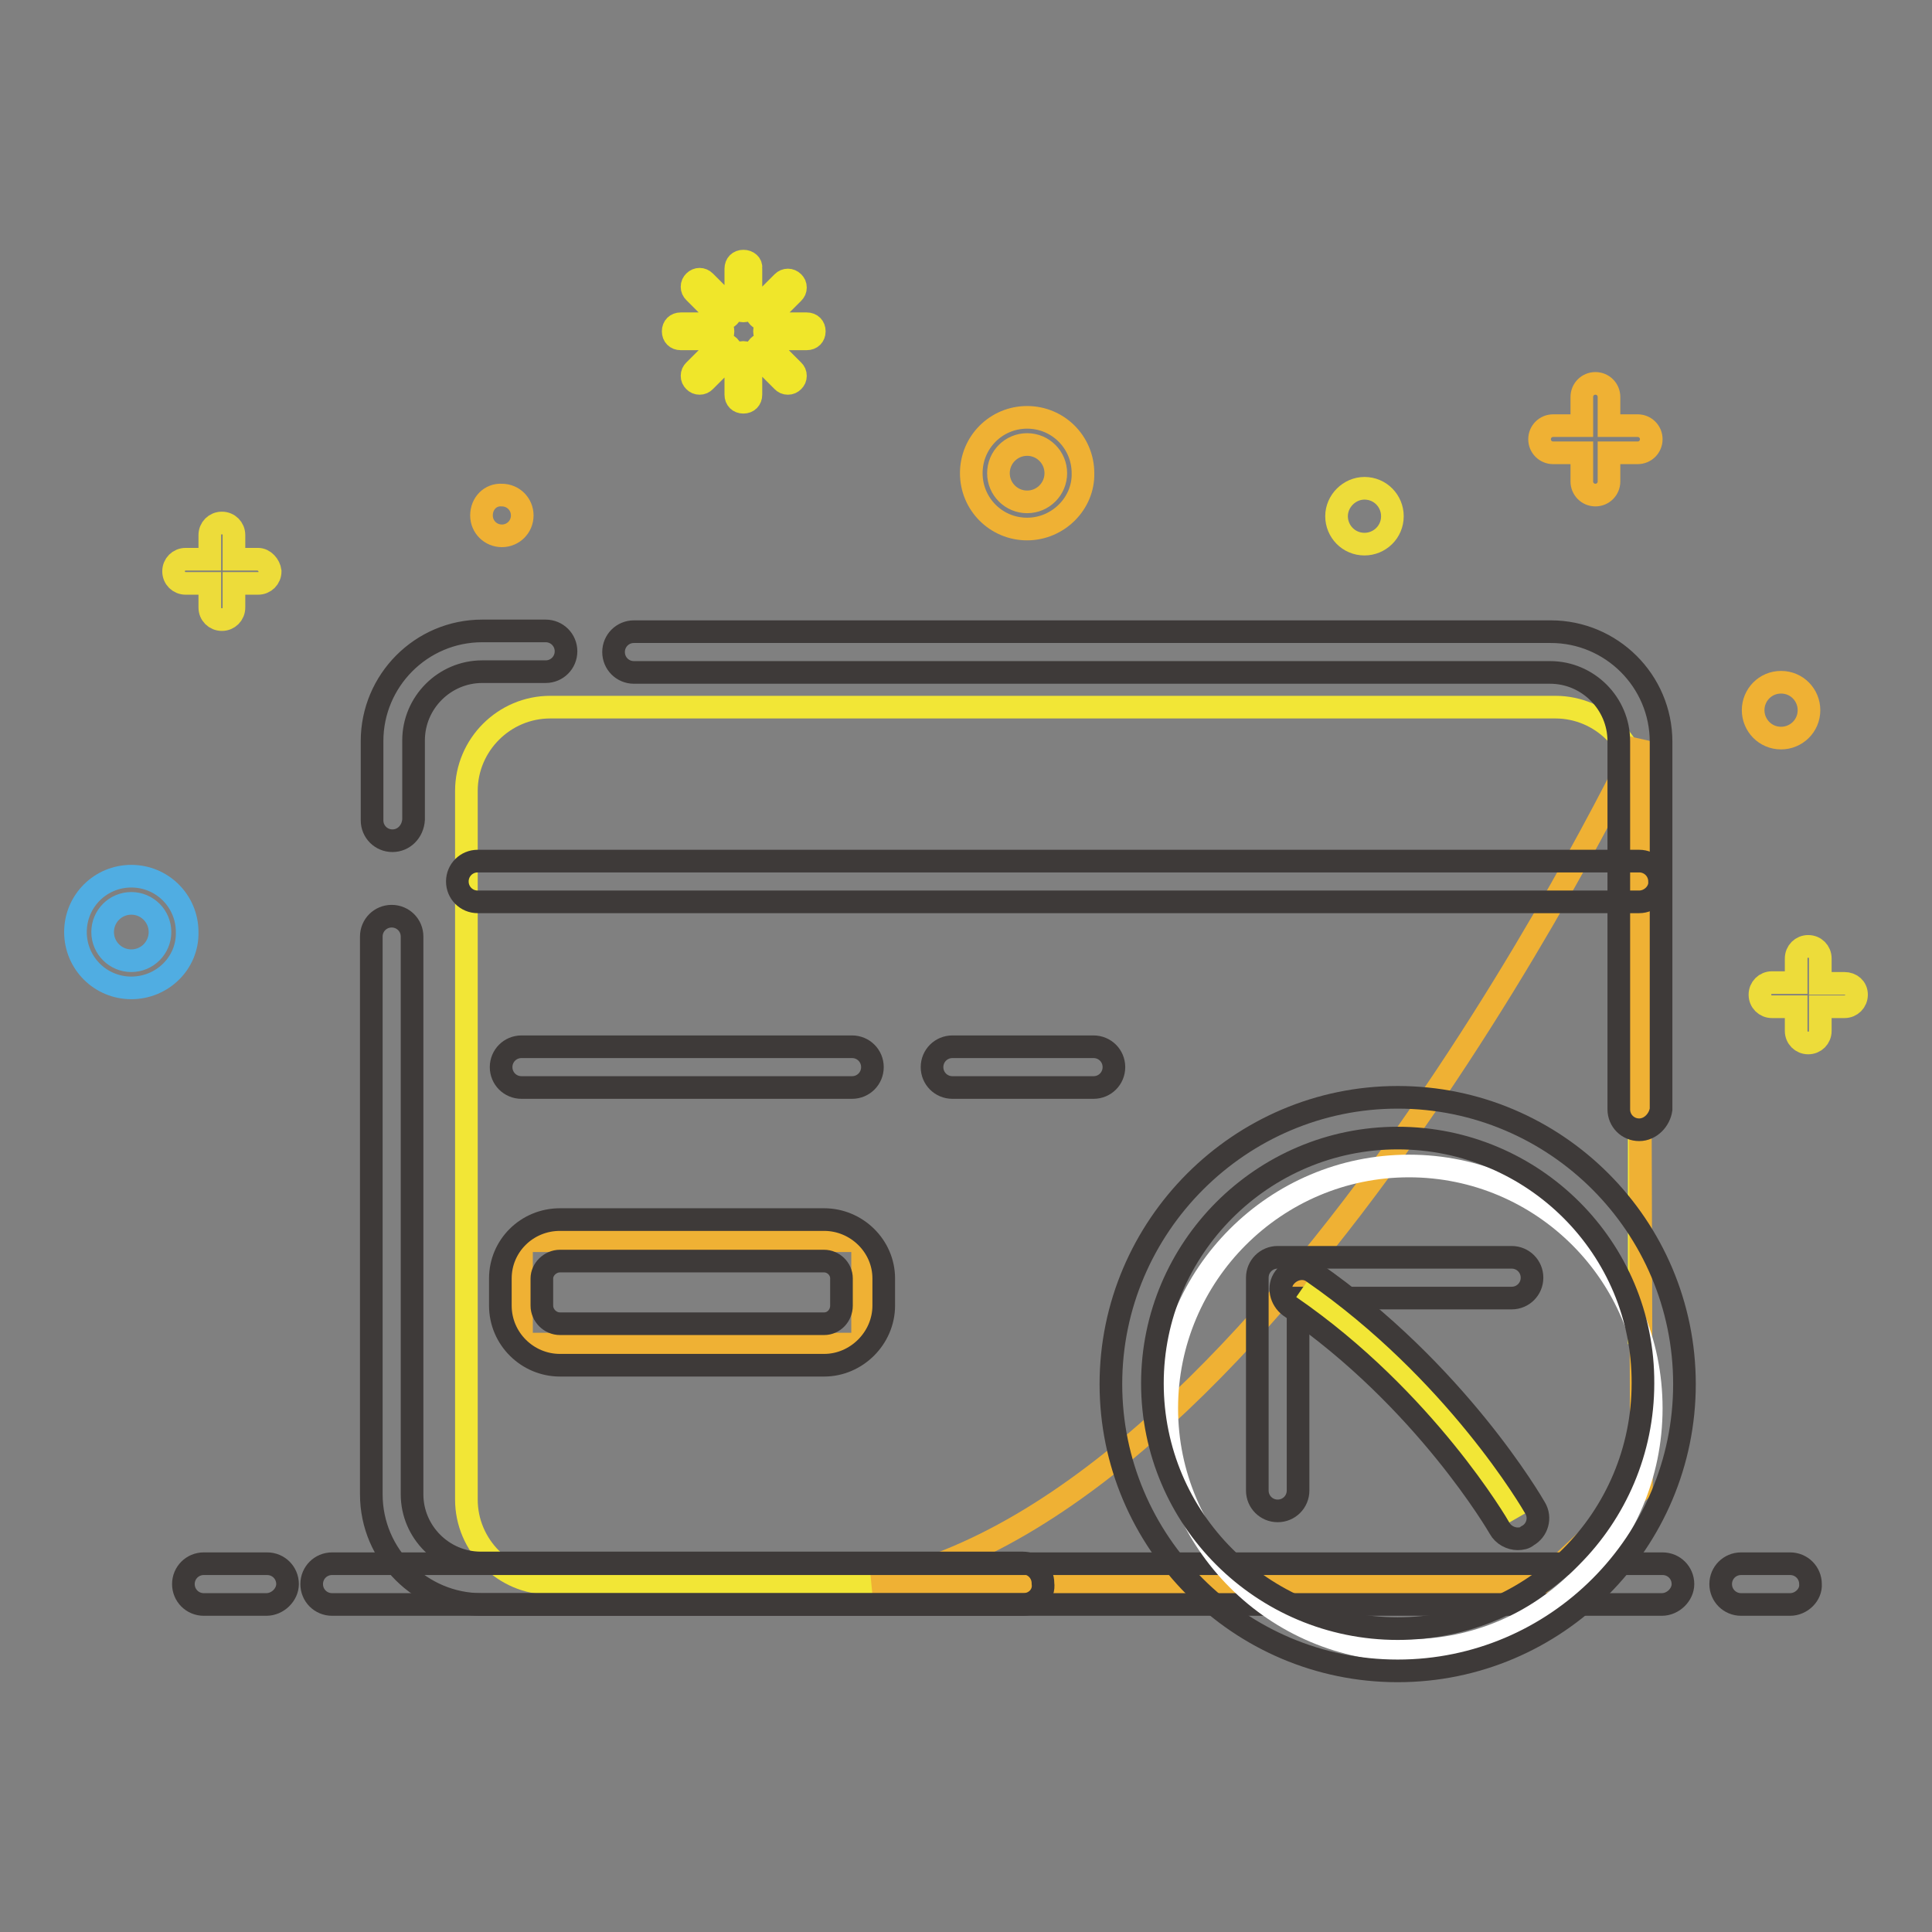 <?xml version="1.0" encoding="utf-8"?>
<!-- Svg Vector Icons : http://www.onlinewebfonts.com/icon -->
<!DOCTYPE svg PUBLIC "-//W3C//DTD SVG 1.1//EN" "http://www.w3.org/Graphics/SVG/1.1/DTD/svg11.dtd">
<svg version="1.1" xmlns="http://www.w3.org/2000/svg" xmlns:xlink="http://www.w3.org/1999/xlink" x="0px" y="0px" viewBox="0 0 256 256" enable-background="new 0 0 256 256" xml:space="preserve">
<rect x="0" y="0" width="256" height="256" fill="#808080" stroke="none"/>
<g> <path stroke-width="3" fill-opacity="0" stroke="#eddc3a"  d="M34.2,74.1h-3.2v-3.2c0-0.9-0.7-1.6-1.6-1.6s-1.6,0.7-1.6,1.6v3.2h-3.2c-0.9,0-1.6,0.7-1.6,1.6 c0,0.9,0.7,1.6,1.6,1.6h3.2v3.2c0,0.9,0.7,1.6,1.6,1.6s1.6-0.7,1.6-1.6v-3.2h3.2c0.9,0,1.6-0.7,1.6-1.6 C35.7,74.9,35,74.1,34.2,74.1z M244.4,130.3h-3.2V127c0-0.9-0.7-1.6-1.6-1.6c-0.9,0-1.6,0.7-1.6,1.6v3.2h-3.2 c-0.9,0-1.6,0.7-1.6,1.6s0.7,1.6,1.6,1.6h3.2v3.2c0,0.9,0.7,1.6,1.6,1.6c0.9,0,1.6-0.7,1.6-1.6v-3.2h3.2c0.9,0,1.6-0.7,1.6-1.6 C246,130.9,245.3,130.3,244.4,130.3z"/> <path stroke-width="3" fill-opacity="0" stroke="#efb134"  d="M217,56.4h-3.8v-3.8c0-1-0.8-1.8-1.8-1.8s-1.8,0.8-1.8,1.8v3.8h-3.8c-1,0-1.8,0.8-1.8,1.8 c0,1,0.8,1.8,1.8,1.8h3.8v3.8c0,1,0.8,1.8,1.8,1.8s1.8-0.8,1.8-1.8V60h3.8c1,0,1.8-0.8,1.8-1.8C218.8,57.2,218,56.4,217,56.4z"/> <path stroke-width="3" fill-opacity="0" stroke="#efb134"  d="M63.8,68.3c0,1.5,1.2,2.7,2.7,2.7c1.5,0,2.7-1.2,2.7-2.7c0,0,0,0,0,0c0-1.5-1.2-2.7-2.7-2.7 C65,65.5,63.8,66.7,63.8,68.3C63.8,68.3,63.8,68.3,63.8,68.3z"/> <path stroke-width="3" fill-opacity="0" stroke="#efb134"  d="M232.3,94.1c0,2,1.6,3.7,3.7,3.7c2,0,3.7-1.6,3.7-3.7c0,0,0,0,0,0c0-2-1.6-3.7-3.7-3.7 C233.9,90.4,232.3,92.1,232.3,94.1C232.3,94.1,232.3,94.1,232.3,94.1z"/> <path stroke-width="3" fill-opacity="0" stroke="#eddc3a"  d="M177.1,68.4c0,2,1.6,3.7,3.7,3.7c2,0,3.7-1.6,3.7-3.7c0,0,0,0,0,0c0-2-1.6-3.7-3.7-3.7 C178.8,64.7,177.1,66.4,177.1,68.4C177.1,68.4,177.1,68.4,177.1,68.4z"/> <path stroke-width="3" fill-opacity="0" stroke="#50ade2"  d="M17.4,130.9c-4.1,0-7.4-3.3-7.4-7.4c0-4.1,3.3-7.4,7.4-7.4c4.1,0,7.4,3.3,7.4,7.4 C24.9,127.6,21.5,130.9,17.4,130.9z M17.4,119.7c-2.1,0-3.8,1.7-3.8,3.8c0,2.1,1.7,3.8,3.8,3.8c2.1,0,3.8-1.7,3.8-3.8 C21.2,121.4,19.5,119.7,17.4,119.7z"/> <path stroke-width="3" fill-opacity="0" stroke="#efb134"  d="M136.1,70.1c-4.1,0-7.4-3.3-7.4-7.4c0-4.1,3.3-7.4,7.4-7.4s7.4,3.3,7.4,7.4 C143.6,66.7,140.2,70.1,136.1,70.1z M136.1,58.9c-2.1,0-3.8,1.7-3.8,3.8c0,2.1,1.7,3.8,3.8,3.8c2.1,0,3.8-1.7,3.8-3.8 C139.9,60.6,138.2,58.9,136.1,58.9z"/> <path stroke-width="3" fill-opacity="0" stroke="#f0e62a"  d="M93.4,37.3c-0.4-0.4-1-0.4-1.4,0c-0.2,0.2-0.3,0.4-0.3,0.7s0.1,0.5,0.3,0.7l3.2,3.2 c0.2,0.2,0.4,0.3,0.7,0.3s0.5-0.1,0.7-0.3c0.4-0.4,0.4-1,0-1.4L93.4,37.3z M101.9,45.9c-0.2-0.2-0.4-0.3-0.7-0.3s-0.5,0.1-0.7,0.3 c-0.4,0.4-0.4,1,0,1.4l3.2,3.2c0.2,0.2,0.4,0.3,0.7,0.3s0.5-0.1,0.7-0.3c0.2-0.2,0.3-0.4,0.3-0.7s-0.1-0.5-0.3-0.7L101.9,45.9z  M101.2,42.3c0.3,0,0.5-0.1,0.7-0.3l3.2-3.2c0.2-0.2,0.3-0.4,0.3-0.7s-0.1-0.5-0.3-0.7c-0.4-0.4-1-0.4-1.4,0l-3.2,3.2 c-0.4,0.4-0.4,1,0,1.4C100.7,42.2,100.9,42.3,101.2,42.3z M95.2,45.9l-3.2,3.2c-0.2,0.2-0.3,0.4-0.3,0.7s0.1,0.5,0.3,0.7 c0.2,0.2,0.4,0.3,0.7,0.3s0.5-0.1,0.7-0.3l3.2-3.2c0.4-0.4,0.4-1,0-1.4C96.2,45.5,95.5,45.5,95.2,45.9z M95.8,43.9c0-0.6-0.4-1-1-1 h-4.6c-0.6,0-1,0.4-1,1s0.4,1,1,1h4.6C95.4,45,95.8,44.5,95.8,43.9z M106.9,42.9h-4.6c-0.6,0-1,0.4-1,1s0.4,1,1,1h4.6 c0.6,0,1-0.4,1-1S107.5,42.9,106.9,42.9z M98.5,34.6c-0.6,0-1,0.4-1,1v4.6c0,0.6,0.4,1,1,1s1-0.4,1-1v-4.6 C99.6,35,99.1,34.6,98.5,34.6z M98.5,46.7c-0.6,0-1,0.4-1,1v4.6c0,0.6,0.4,1,1,1s1-0.4,1-1v-4.6C99.6,47.2,99.1,46.7,98.5,46.7z"/> <path stroke-width="3" fill-opacity="0" stroke="#f2e636"  d="M140.4,209.8H72.9c-6.1,0-11.1-5-11.1-11.1v-93.9c0-6.1,5-11.1,11.1-11.1h133.2c6.1,0,11.1,5,11.1,11.1 v73.3"/> <path stroke-width="3" fill-opacity="0" stroke="#efb134"  d="M217.2,98.2c0,0-48,101-101.6,111.6h88.5l13.4-12.5L217.2,98.2z"/> <path stroke-width="3" fill-opacity="0" stroke="#3e3a39"  d="M217.2,149.7c-1.5,0-2.7-1.2-2.7-2.7V98.2c0-5-4.1-9.1-9.1-9.1H84c-1.5,0-2.7-1.2-2.7-2.7 c0-1.5,1.2-2.7,2.7-2.7h121.5c8,0,14.6,6.5,14.6,14.6v48.7C219.9,148.4,218.7,149.7,217.2,149.7L217.2,149.7z M52,111.4 c-1.5,0-2.7-1.2-2.7-2.7V98.2c0-8,6.5-14.6,14.6-14.6h8.4c1.5,0,2.7,1.2,2.7,2.7s-1.2,2.7-2.7,2.7h-8.4c-5,0-9.1,4.1-9.1,9.1v10.5 C54.7,110.2,53.5,111.4,52,111.4z M135.6,212.6H63.8c-8,0-14.6-6.5-14.6-14.6v-73.9c0-1.5,1.2-2.7,2.7-2.7c1.5,0,2.7,1.2,2.7,2.7 V198c0,5,4.1,9.1,9.1,9.1h71.8c1.5,0,2.7,1.2,2.7,2.7C138.4,211.3,137.2,212.6,135.6,212.6L135.6,212.6z"/> <path stroke-width="3" fill-opacity="0" stroke="#3e3a39"  d="M217.2,119.5H63.3c-1.5,0-2.7-1.2-2.7-2.7c0-1.5,1.2-2.7,2.7-2.7h153.9c1.5,0,2.7,1.2,2.7,2.7 C220,118.2,218.7,119.5,217.2,119.5L217.2,119.5z M112.9,144.1H69.1c-1.5,0-2.7-1.2-2.7-2.7c0-1.5,1.2-2.7,2.7-2.7h43.8 c1.5,0,2.7,1.2,2.7,2.7C115.6,142.9,114.4,144.1,112.9,144.1z M144.9,144.1h-18.7c-1.5,0-2.7-1.2-2.7-2.7c0-1.5,1.2-2.7,2.7-2.7 h18.7c1.5,0,2.7,1.2,2.7,2.7C147.6,142.9,146.4,144.1,144.9,144.1z"/> <path stroke-width="3" fill-opacity="0" stroke="#efb134"  d="M114.3,165.1v12.3c0,0.4-0.3,0.7-0.7,0.7H69.8c-0.4,0-0.7-0.3-0.7-0.7v-12.3c0-0.4,0.3-0.7,0.7-0.7h43.8 C114,164.3,114.3,164.7,114.3,165.1z"/> <path stroke-width="3" fill-opacity="0" stroke="#3e3a39"  d="M109.2,180.9h-35c-4.3,0-7.9-3.5-7.9-7.9v-3.6c0-4.3,3.5-7.8,7.9-7.8h35c4.3,0,7.9,3.5,7.9,7.8v3.6 C117.1,177.3,113.5,180.9,109.2,180.9z M74.2,167.1c-1.3,0-2.4,1.1-2.4,2.3v3.6c0,1.3,1.1,2.4,2.4,2.4h35c1.3,0,2.3-1.1,2.3-2.4 v-3.6c0-1.3-1.1-2.3-2.3-2.3L74.2,167.1L74.2,167.1z M237.2,212.6h-6.5c-1.5,0-2.7-1.2-2.7-2.7c0-1.5,1.2-2.7,2.7-2.7h6.5 c1.5,0,2.7,1.2,2.7,2.7C240,211.3,238.7,212.6,237.2,212.6z M35.3,212.6H27c-1.5,0-2.7-1.2-2.7-2.7c0-1.5,1.2-2.7,2.7-2.7h8.4 c1.5,0,2.7,1.2,2.7,2.7C38.1,211.3,36.8,212.6,35.3,212.6z M220.2,212.6H44c-1.5,0-2.7-1.2-2.7-2.7c0-1.5,1.2-2.7,2.7-2.7h176.3 c1.5,0,2.7,1.2,2.7,2.7C223,211.3,221.7,212.6,220.2,212.6z"/> <path stroke-width="3" fill-opacity="0" stroke="#ffffff"  d="M154.6,186.6c0,17.7,14.4,32.1,32.1,32.1c17.7,0,32.1-14.4,32.1-32.1c0,0,0,0,0,0 c0-17.7-14.4-32.1-32.1-32.1C169,154.5,154.6,168.9,154.6,186.6L154.6,186.6z"/> <path stroke-width="3" fill-opacity="0" stroke="#3e3a39"  d="M185.2,221.4c-21,0-38-17.1-38-38s17.1-38,38-38c21,0,38,17.1,38,38S206.2,221.4,185.2,221.4z M185.2,150.8 c-17.9,0-32.5,14.6-32.5,32.5c0,18,14.6,32.5,32.5,32.5c18,0,32.5-14.6,32.5-32.5C217.8,165.4,203.2,150.8,185.2,150.8z"/> <path stroke-width="3" fill-opacity="0" stroke="#3e3a39"  d="M169.3,200.2c-1.5,0-2.7-1.2-2.7-2.7v-28.2c0-1.5,1.2-2.7,2.7-2.7h31c1.5,0,2.7,1.2,2.7,2.7 c0,1.5-1.2,2.7-2.7,2.7H172v25.5C172,199,170.8,200.2,169.3,200.2L169.3,200.2z"/> <path stroke-width="3" fill-opacity="0" stroke="#f2e636"  d="M201.1,201.1c0,0-10-17.4-28.6-30.3"/> <path stroke-width="3" fill-opacity="0" stroke="#3e3a39"  d="M201.1,203.9c-0.9,0-1.9-0.5-2.4-1.4c-0.1-0.2-9.9-17.1-27.8-29.4c-1.2-0.9-1.6-2.6-0.7-3.8 c0.9-1.2,2.6-1.6,3.8-0.7c18.9,13.1,29,30.5,29.4,31.2c0.8,1.3,0.3,3-1,3.7C202.1,203.8,201.6,203.9,201.1,203.9z"/></g>
</svg>